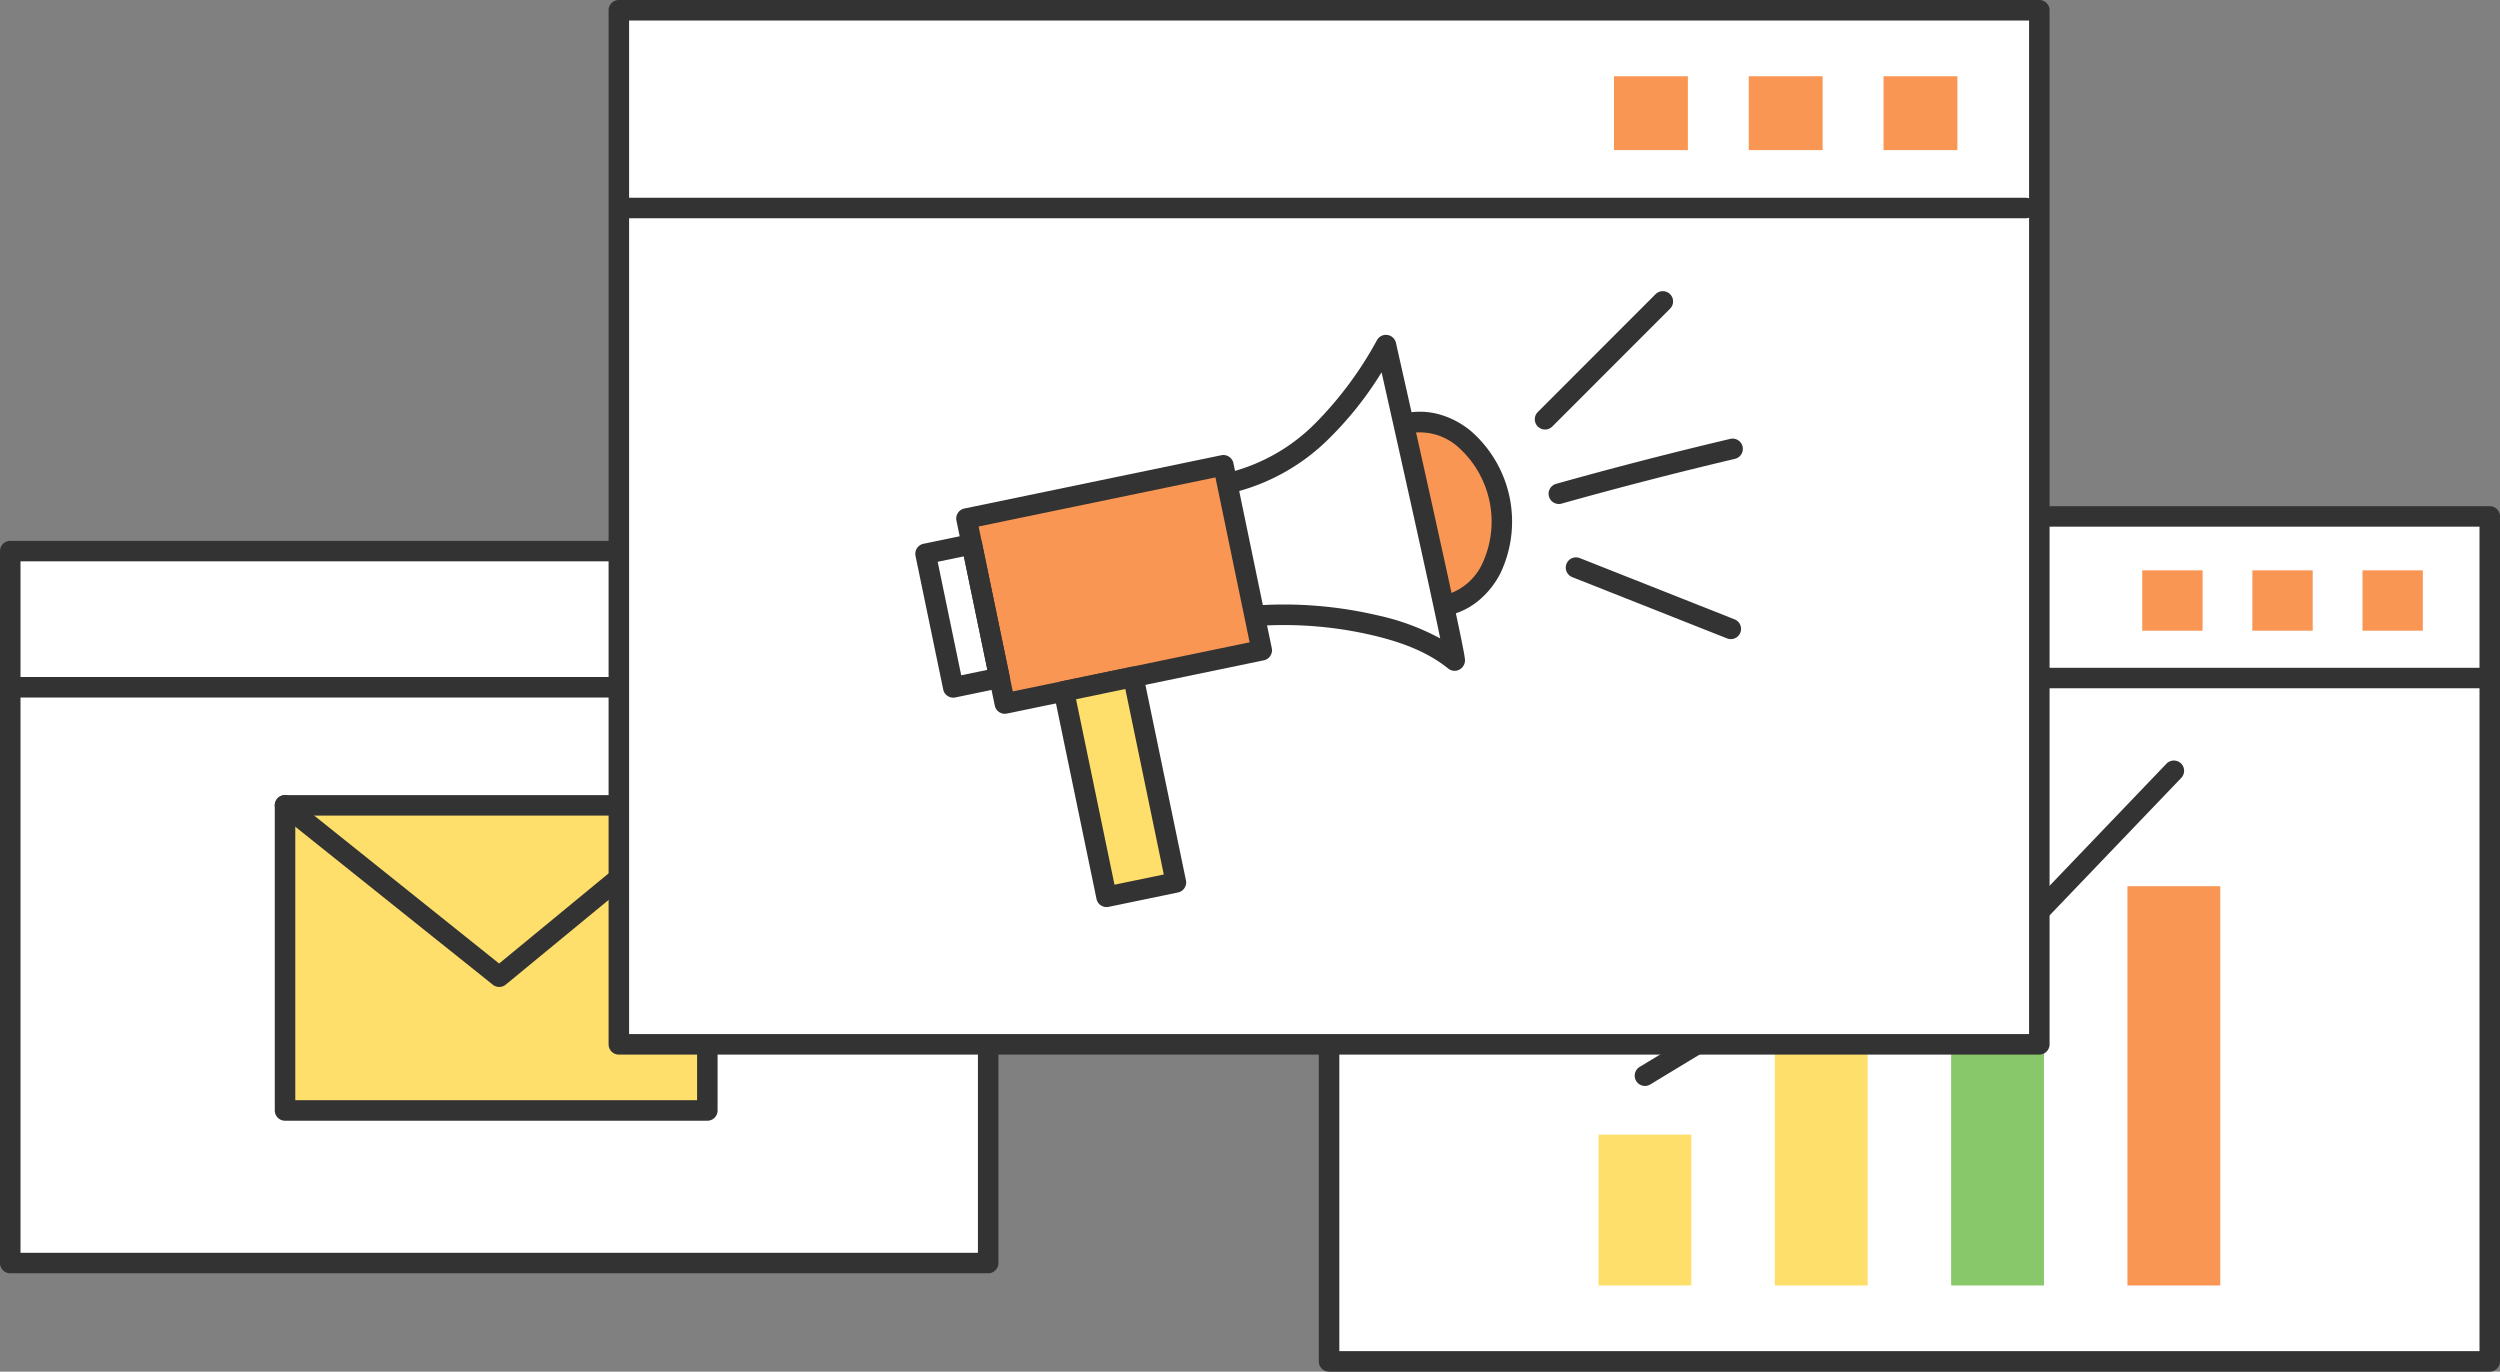 <svg id="グループ_7510" data-name="グループ 7510" xmlns="http://www.w3.org/2000/svg" xmlns:xlink="http://www.w3.org/1999/xlink" width="365.722" height="200.658" viewBox="0 0 365.722 200.658">
  <rect x="0" y="0" width="365.722" height="200.658" fill="#808080" stroke="none"/>
  <defs>
    <clipPath id="clip-path">
      <rect id="長方形_2111" data-name="長方形 2111" width="365.722" height="200.658" fill="none"/>
    </clipPath>
  </defs>
  <rect id="長方形_2109" data-name="長方形 2109" width="143.059" height="104.147" transform="translate(1.5 80.621)" fill="#fff"/>
  <g id="グループ_7503" data-name="グループ 7503">
    <g id="グループ_7502" data-name="グループ 7502" clip-path="url(#clip-path)">
      <path id="長方形_2110" data-name="長方形 2110" d="M0-1.5H143.059a1.5,1.5,0,0,1,1.5,1.5V104.147a1.5,1.5,0,0,1-1.5,1.5H0a1.5,1.5,0,0,1-1.5-1.5V0A1.5,1.5,0,0,1,0-1.5Zm141.559,3H1.5V102.647H141.559Z" transform="translate(1.5 80.621)" fill="#333"/>
      <path id="線_75" data-name="線 75" d="M141.224,1.5H0A1.5,1.5,0,0,1-1.5,0,1.5,1.5,0,0,1,0-1.5H141.224a1.5,1.5,0,0,1,1.5,1.5A1.5,1.5,0,0,1,141.224,1.5Z" transform="translate(1.974 100.538)" fill="#333"/>
    </g>
  </g>
  <rect id="長方形_2112" data-name="長方形 2112" width="7.439" height="7.439" transform="translate(101.728 87.268)" fill="#f99654"/>
  <rect id="長方形_2113" data-name="長方形 2113" width="7.439" height="7.439" transform="translate(115.3 87.268)" fill="#f99654"/>
  <rect id="長方形_2114" data-name="長方形 2114" width="7.439" height="7.439" transform="translate(128.873 87.268)" fill="#f99654"/>
  <rect id="長方形_2115" data-name="長方形 2115" width="61.779" height="44.634" transform="translate(41.697 117.816)" fill="#ffdf6b"/>
  <path id="長方形_2116" data-name="長方形 2116" d="M0-1.5H61.779a1.5,1.5,0,0,1,1.5,1.5V44.634a1.5,1.5,0,0,1-1.5,1.5H0a1.5,1.5,0,0,1-1.5-1.5V0A1.5,1.5,0,0,1,0-1.5Zm60.279,3H1.5V43.134H60.279Z" transform="translate(41.697 117.816)" fill="#333"/>
  <path id="パス_5127" data-name="パス 5127" d="M73.03,144.382a1.5,1.5,0,0,1-.937-.329L40.76,118.988a1.5,1.5,0,0,1,1.874-2.343l30.382,24.306,29.506-24.292a1.5,1.5,0,0,1,1.907,2.316L73.983,144.04A1.5,1.5,0,0,1,73.03,144.382Z" fill="#333"/>
  <rect id="長方形_2117" data-name="長方形 2117" width="169.795" height="123.61" transform="translate(194.427 75.548)" fill="#fff"/>
  <g id="グループ_7505" data-name="グループ 7505">
    <g id="グループ_7504" data-name="グループ 7504" clip-path="url(#clip-path)">
      <path id="長方形_2118" data-name="長方形 2118" d="M0-1.5H169.795a1.5,1.5,0,0,1,1.5,1.5V123.61a1.5,1.5,0,0,1-1.5,1.5H0a1.5,1.5,0,0,1-1.5-1.5V0A1.5,1.5,0,0,1,0-1.5Zm168.295,3H1.5V122.11H168.295Z" transform="translate(194.427 75.548)" fill="#333"/>
      <path id="線_76" data-name="線 76" d="M167.616,1.5H0A1.5,1.5,0,0,1-1.5,0,1.5,1.5,0,0,1,0-1.5H167.616a1.5,1.5,0,0,1,1.5,1.5A1.5,1.5,0,0,1,167.616,1.5Z" transform="translate(194.99 99.187)" fill="#333"/>
    </g>
  </g>
  <rect id="長方形_2120" data-name="長方形 2120" width="8.829" height="8.829" transform="translate(313.386 83.436)" fill="#f99654"/>
  <rect id="長方形_2121" data-name="長方形 2121" width="8.829" height="8.829" transform="translate(329.495 83.436)" fill="#f99654"/>
  <rect id="長方形_2122" data-name="長方形 2122" width="8.829" height="8.829" transform="translate(345.604 83.436)" fill="#f99654"/>
  <rect id="長方形_2123" data-name="長方形 2123" width="13.584" height="22.073" transform="translate(233.846 165.979)" fill="#ffdf6b"/>
  <rect id="長方形_2124" data-name="長方形 2124" width="13.584" height="36.045" transform="translate(259.637 152.008)" fill="#ffdf6b"/>
  <rect id="長方形_2125" data-name="長方形 2125" width="13.584" height="38.713" transform="translate(285.428 149.339)" fill="#88c86a"/>
  <rect id="長方形_2126" data-name="長方形 2126" width="13.584" height="58.409" transform="translate(311.219 129.643)" fill="#f99654"/>
  <path id="パス_5128" data-name="パス 5128" d="M240.64,158.861a1.5,1.5,0,0,1-.779-2.783l25.791-15.621a1.5,1.5,0,0,1,.659-.212l25.221-2,25.395-26.524a1.5,1.5,0,1,1,2.167,2.075L293.3,140.733a1.5,1.5,0,0,1-.965.458L266.9,143.207l-25.487,15.437A1.493,1.493,0,0,1,240.64,158.861Z" fill="#333"/>
  <rect id="長方形_2127" data-name="長方形 2127" width="207.795" height="151.275" transform="translate(90.53 1.5)" fill="#fff"/>
  <g id="グループ_7507" data-name="グループ 7507">
    <g id="グループ_7506" data-name="グループ 7506" clip-path="url(#clip-path)">
      <path id="長方形_2128" data-name="長方形 2128" d="M0-1.5H207.8A1.5,1.5,0,0,1,209.3,0V151.275a1.5,1.5,0,0,1-1.5,1.5H0a1.5,1.5,0,0,1-1.5-1.5V0A1.5,1.5,0,0,1,0-1.5Zm206.3,3H1.5V149.775H206.3Z" transform="translate(90.53 1.5)" fill="#333"/>
    </g>
  </g>
  <path id="線_77" data-name="線 77" d="M205.129,1.5H0A1.5,1.5,0,0,1-1.5,0,1.5,1.5,0,0,1,0-1.5H205.129a1.5,1.5,0,0,1,1.5,1.5A1.5,1.5,0,0,1,205.129,1.5Z" transform="translate(91.219 30.43)" fill="#333"/>
  <rect id="長方形_2130" data-name="長方形 2130" width="10.805" height="10.805" transform="translate(236.111 11.154)" fill="#f99654"/>
  <rect id="長方形_2131" data-name="長方形 2131" width="10.805" height="10.805" transform="translate(255.826 11.154)" fill="#f99654"/>
  <rect id="長方形_2132" data-name="長方形 2132" width="10.805" height="10.805" transform="translate(275.54 11.154)" fill="#f99654"/>
  <g id="グループ_7509" data-name="グループ 7509">
    <g id="グループ_7508" data-name="グループ 7508" clip-path="url(#clip-path)">
      <path id="パス_5129" data-name="パス 5129" d="M205.891,61.916c5.916-1.227,11.95,3.751,13.477,11.118s-2.03,14.333-7.946,15.559" fill="#f99654"/>
      <path id="パス_5130" data-name="パス 5130" d="M211.42,90.093a1.5,1.5,0,0,1-.3-2.969,8.449,8.449,0,0,0,5.733-4.69,14.588,14.588,0,0,0-3.53-17.025,8.449,8.449,0,0,0-7.125-2.025,1.5,1.5,0,1,1-.609-2.937,10.542,10.542,0,0,1,5.106.211A12.607,12.607,0,0,1,215.23,63.1a17.579,17.579,0,0,1,4.292,20.7,12.606,12.606,0,0,1-3.194,4.04,10.542,10.542,0,0,1-4.6,2.223A1.507,1.507,0,0,1,211.42,90.093Z" fill="#333"/>
      <rect id="長方形_2133" data-name="長方形 2133" width="38.384" height="27.637" transform="translate(141.384 75.858) rotate(-11.714)" fill="#f99654"/>
      <path id="長方形_2134" data-name="長方形 2134" d="M0-1.5H38.384a1.5,1.5,0,0,1,1.5,1.5V27.637a1.5,1.5,0,0,1-1.5,1.5H0a1.5,1.5,0,0,1-1.5-1.5V0A1.5,1.5,0,0,1,0-1.5Zm36.884,3H1.5V26.137H36.884Z" transform="translate(141.384 75.858) rotate(-11.714)" fill="#333"/>
      <path id="長方形_2135" data-name="長方形 2135" d="M0-1.5H6.909A1.5,1.5,0,0,1,8.409,0V19.96a1.5,1.5,0,0,1-1.5,1.5H0a1.5,1.5,0,0,1-1.5-1.5V0A1.5,1.5,0,0,1,0-1.5Zm5.409,3H1.5V18.46H5.409Z" transform="matrix(0.979, -0.203, 0.203, 0.979, 135.398, 81.019)" fill="#333"/>
      <path id="パス_5131" data-name="パス 5131" d="M212.8,98.135a1.5,1.5,0,0,1-.944-.333c-2.709-2.19-6.23-3.738-11.082-4.872a56.885,56.885,0,0,0-16.169-1.4,1.5,1.5,0,1,1-.17-3,59.884,59.884,0,0,1,17.021,1.473,34.588,34.588,0,0,1,9.236,3.394c-1.507-7.282-5.453-25.027-8.582-38.93a51.046,51.046,0,0,1-7.535,9.539,30.09,30.09,0,0,1-14.024,8.018,1.5,1.5,0,1,1-.67-2.924,27.107,27.107,0,0,0,12.6-7.246,53.63,53.63,0,0,0,8.965-12.114,1.5,1.5,0,0,1,2.765.415c.026.115,2.619,11.607,5.142,22.982,1.482,6.683,2.65,12.019,3.472,15.86.489,2.286.86,4.063,1.1,5.283.134.675.229,1.178.29,1.538.035.206.058.365.072.486a1.572,1.572,0,0,1-.528,1.476A1.507,1.507,0,0,1,212.8,98.135Z" fill="#333"/>
      <rect id="長方形_2136" data-name="長方形 2136" width="10.364" height="30.707" transform="translate(155.64 101.127) rotate(-11.713)" fill="#ffdf6b"/>
      <path id="長方形_2137" data-name="長方形 2137" d="M0-1.5H10.364a1.5,1.5,0,0,1,1.5,1.5V30.707a1.5,1.5,0,0,1-1.5,1.5H0a1.5,1.5,0,0,1-1.5-1.5V0A1.5,1.5,0,0,1,0-1.5Zm8.864,3H1.5V29.207H8.864Z" transform="translate(155.64 101.127) rotate(-11.713)" fill="#333"/>
      <path id="パス_5132" data-name="パス 5132" d="M226.024,62.834a1.5,1.5,0,0,1-1.061-2.56l17.23-17.239a1.5,1.5,0,0,1,2.122,2.121l-17.23,17.239A1.5,1.5,0,0,1,226.024,62.834Z" fill="#333"/>
      <path id="パス_5133" data-name="パス 5133" d="M253.184,93.491a1.5,1.5,0,0,1-.551-.106l-22.663-8.968a1.5,1.5,0,0,1,1.1-2.79L253.736,90.6a1.5,1.5,0,0,1-.552,2.9Z" fill="#333"/>
      <path id="パス_5134" data-name="パス 5134" d="M228.039,73.727a1.5,1.5,0,0,1-.4-2.945c8.4-2.356,16.974-4.569,25.475-6.577a1.5,1.5,0,1,1,.69,2.92c-8.461,2-16.992,4.2-25.355,6.547A1.5,1.5,0,0,1,228.039,73.727Z" fill="#333"/>
    </g>
  </g>
</svg>
